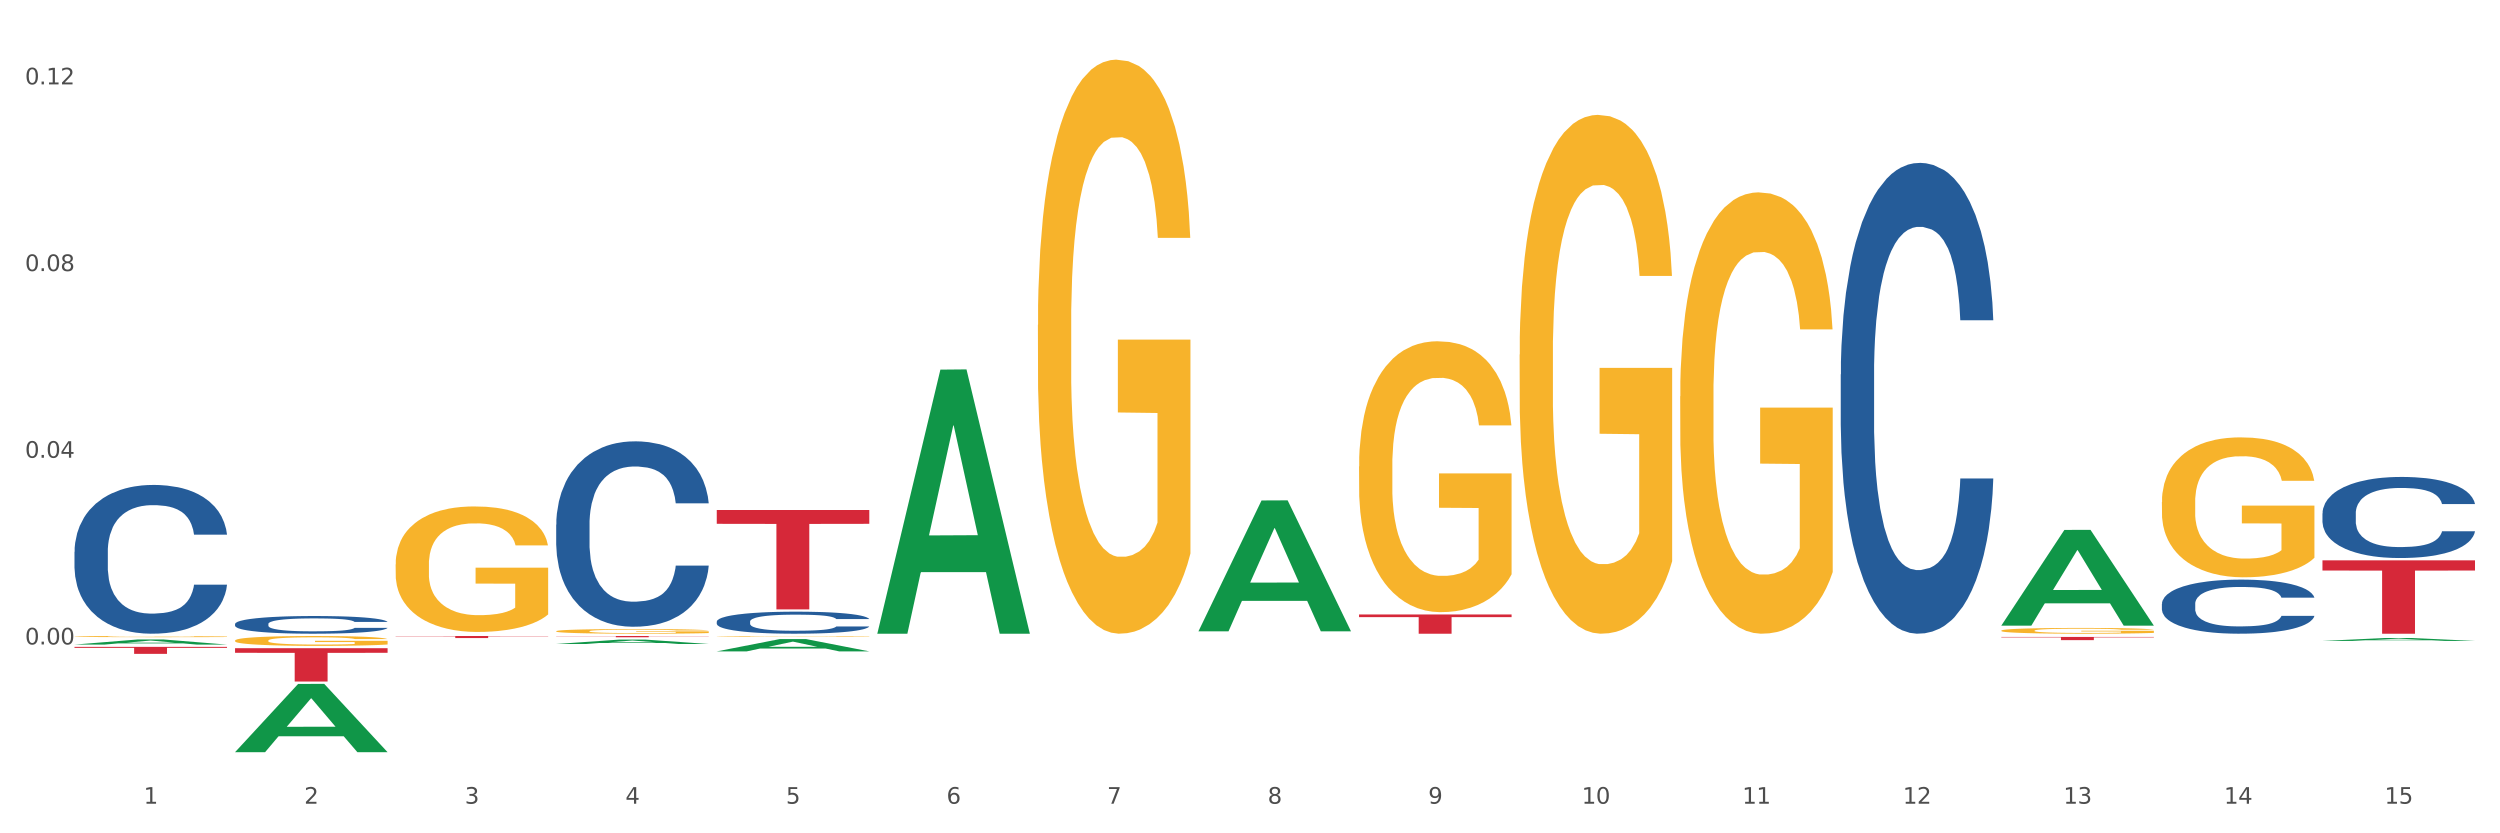 <?xml version="1.0" encoding="utf-8" standalone="no"?>
<!DOCTYPE svg PUBLIC "-//W3C//DTD SVG 1.1//EN"
  "http://www.w3.org/Graphics/SVG/1.1/DTD/svg11.dtd">
<svg xmlns:xlink="http://www.w3.org/1999/xlink" width="1080pt" height="360pt" viewBox="0 0 1080 360" xmlns="http://www.w3.org/2000/svg" version="1.1">
 <rect x="0" y="0" width="1080" height="360" fill="#333333" stroke="none"/>
 <defs>
  <style type="text/css">*{stroke-linejoin: round; stroke-linecap: butt}</style>
 </defs>
 <g id="figure_1">
  <g id="patch_1">
   <path d="M 0 360 
L 1080 360 
L 1080 0 
L 0 0 
z
" style="fill: #ffffff; stroke: #ffffff; stroke-linejoin: miter"/>
  </g>
  <g id="axes_1">
   <g id="matplotlib.axis_1">
    <g id="xtick_1">
     <g id="text_1">
      <!-- 1 -->
      <g style="fill: #4d4d4d" transform="translate(62.07 347.204) scale(0.096 -0.096)">
       <defs>
        <path id="DejaVuSans-31" d="M 794 531 
L 1825 531 
L 1825 4091 
L 703 3866 
L 703 4441 
L 1819 4666 
L 2450 4666 
L 2450 531 
L 3481 531 
L 3481 0 
L 794 0 
L 794 531 
z
" transform="scale(0.016)"/>
       </defs>
       <use xlink:href="#DejaVuSans-31"/>
      </g>
     </g>
    </g>
    <g id="xtick_2">
     <g id="text_2">
      <!-- 2 -->
      <g style="fill: #4d4d4d" transform="translate(131.436 347.204) scale(0.096 -0.096)">
       <defs>
        <path id="DejaVuSans-32" d="M 1228 531 
L 3431 531 
L 3431 0 
L 469 0 
L 469 531 
Q 828 903 1448 1529 
Q 2069 2156 2228 2338 
Q 2531 2678 2651 2914 
Q 2772 3150 2772 3378 
Q 2772 3750 2511 3984 
Q 2250 4219 1831 4219 
Q 1534 4219 1204 4116 
Q 875 4013 500 3803 
L 500 4441 
Q 881 4594 1212 4672 
Q 1544 4750 1819 4750 
Q 2544 4750 2975 4387 
Q 3406 4025 3406 3419 
Q 3406 3131 3298 2873 
Q 3191 2616 2906 2266 
Q 2828 2175 2409 1742 
Q 1991 1309 1228 531 
z
" transform="scale(0.016)"/>
       </defs>
       <use xlink:href="#DejaVuSans-32"/>
      </g>
     </g>
    </g>
    <g id="xtick_3">
     <g id="text_3">
      <!-- 3 -->
      <g style="fill: #4d4d4d" transform="translate(200.802 347.204) scale(0.096 -0.096)">
       <defs>
        <path id="DejaVuSans-33" d="M 2597 2516 
Q 3050 2419 3304 2112 
Q 3559 1806 3559 1356 
Q 3559 666 3084 287 
Q 2609 -91 1734 -91 
Q 1441 -91 1130 -33 
Q 819 25 488 141 
L 488 750 
Q 750 597 1062 519 
Q 1375 441 1716 441 
Q 2309 441 2620 675 
Q 2931 909 2931 1356 
Q 2931 1769 2642 2001 
Q 2353 2234 1838 2234 
L 1294 2234 
L 1294 2753 
L 1863 2753 
Q 2328 2753 2575 2939 
Q 2822 3125 2822 3475 
Q 2822 3834 2567 4026 
Q 2313 4219 1838 4219 
Q 1578 4219 1281 4162 
Q 984 4106 628 3988 
L 628 4550 
Q 988 4650 1302 4700 
Q 1616 4750 1894 4750 
Q 2613 4750 3031 4423 
Q 3450 4097 3450 3541 
Q 3450 3153 3228 2886 
Q 3006 2619 2597 2516 
z
" transform="scale(0.016)"/>
       </defs>
       <use xlink:href="#DejaVuSans-33"/>
      </g>
     </g>
    </g>
    <g id="xtick_4">
     <g id="text_4">
      <!-- 4 -->
      <g style="fill: #4d4d4d" transform="translate(270.169 347.204) scale(0.096 -0.096)">
       <defs>
        <path id="DejaVuSans-34" d="M 2419 4116 
L 825 1625 
L 2419 1625 
L 2419 4116 
z
M 2253 4666 
L 3047 4666 
L 3047 1625 
L 3713 1625 
L 3713 1100 
L 3047 1100 
L 3047 0 
L 2419 0 
L 2419 1100 
L 313 1100 
L 313 1709 
L 2253 4666 
z
" transform="scale(0.016)"/>
       </defs>
       <use xlink:href="#DejaVuSans-34"/>
      </g>
     </g>
    </g>
    <g id="xtick_5">
     <g id="text_5">
      <!-- 5 -->
      <g style="fill: #4d4d4d" transform="translate(339.535 347.204) scale(0.096 -0.096)">
       <defs>
        <path id="DejaVuSans-35" d="M 691 4666 
L 3169 4666 
L 3169 4134 
L 1269 4134 
L 1269 2991 
Q 1406 3038 1543 3061 
Q 1681 3084 1819 3084 
Q 2600 3084 3056 2656 
Q 3513 2228 3513 1497 
Q 3513 744 3044 326 
Q 2575 -91 1722 -91 
Q 1428 -91 1123 -41 
Q 819 9 494 109 
L 494 744 
Q 775 591 1075 516 
Q 1375 441 1709 441 
Q 2250 441 2565 725 
Q 2881 1009 2881 1497 
Q 2881 1984 2565 2268 
Q 2250 2553 1709 2553 
Q 1456 2553 1204 2497 
Q 953 2441 691 2322 
L 691 4666 
z
" transform="scale(0.016)"/>
       </defs>
       <use xlink:href="#DejaVuSans-35"/>
      </g>
     </g>
    </g>
    <g id="xtick_6">
     <g id="text_6">
      <!-- 6 -->
      <g style="fill: #4d4d4d" transform="translate(408.901 347.204) scale(0.096 -0.096)">
       <defs>
        <path id="DejaVuSans-36" d="M 2113 2584 
Q 1688 2584 1439 2293 
Q 1191 2003 1191 1497 
Q 1191 994 1439 701 
Q 1688 409 2113 409 
Q 2538 409 2786 701 
Q 3034 994 3034 1497 
Q 3034 2003 2786 2293 
Q 2538 2584 2113 2584 
z
M 3366 4563 
L 3366 3988 
Q 3128 4100 2886 4159 
Q 2644 4219 2406 4219 
Q 1781 4219 1451 3797 
Q 1122 3375 1075 2522 
Q 1259 2794 1537 2939 
Q 1816 3084 2150 3084 
Q 2853 3084 3261 2657 
Q 3669 2231 3669 1497 
Q 3669 778 3244 343 
Q 2819 -91 2113 -91 
Q 1303 -91 875 529 
Q 447 1150 447 2328 
Q 447 3434 972 4092 
Q 1497 4750 2381 4750 
Q 2619 4750 2861 4703 
Q 3103 4656 3366 4563 
z
" transform="scale(0.016)"/>
       </defs>
       <use xlink:href="#DejaVuSans-36"/>
      </g>
     </g>
    </g>
    <g id="xtick_7">
     <g id="text_7">
      <!-- 7 -->
      <g style="fill: #4d4d4d" transform="translate(478.267 347.204) scale(0.096 -0.096)">
       <defs>
        <path id="DejaVuSans-37" d="M 525 4666 
L 3525 4666 
L 3525 4397 
L 1831 0 
L 1172 0 
L 2766 4134 
L 525 4134 
L 525 4666 
z
" transform="scale(0.016)"/>
       </defs>
       <use xlink:href="#DejaVuSans-37"/>
      </g>
     </g>
    </g>
    <g id="xtick_8">
     <g id="text_8">
      <!-- 8 -->
      <g style="fill: #4d4d4d" transform="translate(547.634 347.204) scale(0.096 -0.096)">
       <defs>
        <path id="DejaVuSans-38" d="M 2034 2216 
Q 1584 2216 1326 1975 
Q 1069 1734 1069 1313 
Q 1069 891 1326 650 
Q 1584 409 2034 409 
Q 2484 409 2743 651 
Q 3003 894 3003 1313 
Q 3003 1734 2745 1975 
Q 2488 2216 2034 2216 
z
M 1403 2484 
Q 997 2584 770 2862 
Q 544 3141 544 3541 
Q 544 4100 942 4425 
Q 1341 4750 2034 4750 
Q 2731 4750 3128 4425 
Q 3525 4100 3525 3541 
Q 3525 3141 3298 2862 
Q 3072 2584 2669 2484 
Q 3125 2378 3379 2068 
Q 3634 1759 3634 1313 
Q 3634 634 3220 271 
Q 2806 -91 2034 -91 
Q 1263 -91 848 271 
Q 434 634 434 1313 
Q 434 1759 690 2068 
Q 947 2378 1403 2484 
z
M 1172 3481 
Q 1172 3119 1398 2916 
Q 1625 2713 2034 2713 
Q 2441 2713 2670 2916 
Q 2900 3119 2900 3481 
Q 2900 3844 2670 4047 
Q 2441 4250 2034 4250 
Q 1625 4250 1398 4047 
Q 1172 3844 1172 3481 
z
" transform="scale(0.016)"/>
       </defs>
       <use xlink:href="#DejaVuSans-38"/>
      </g>
     </g>
    </g>
    <g id="xtick_9">
     <g id="text_9">
      <!-- 9 -->
      <g style="fill: #4d4d4d" transform="translate(617 347.204) scale(0.096 -0.096)">
       <defs>
        <path id="DejaVuSans-39" d="M 703 97 
L 703 672 
Q 941 559 1184 500 
Q 1428 441 1663 441 
Q 2288 441 2617 861 
Q 2947 1281 2994 2138 
Q 2813 1869 2534 1725 
Q 2256 1581 1919 1581 
Q 1219 1581 811 2004 
Q 403 2428 403 3163 
Q 403 3881 828 4315 
Q 1253 4750 1959 4750 
Q 2769 4750 3195 4129 
Q 3622 3509 3622 2328 
Q 3622 1225 3098 567 
Q 2575 -91 1691 -91 
Q 1453 -91 1209 -44 
Q 966 3 703 97 
z
M 1959 2075 
Q 2384 2075 2632 2365 
Q 2881 2656 2881 3163 
Q 2881 3666 2632 3958 
Q 2384 4250 1959 4250 
Q 1534 4250 1286 3958 
Q 1038 3666 1038 3163 
Q 1038 2656 1286 2365 
Q 1534 2075 1959 2075 
z
" transform="scale(0.016)"/>
       </defs>
       <use xlink:href="#DejaVuSans-39"/>
      </g>
     </g>
    </g>
    <g id="xtick_10">
     <g id="text_10">
      <!-- 10 -->
      <g style="fill: #4d4d4d" transform="translate(683.312 347.204) scale(0.096 -0.096)">
       <defs>
        <path id="DejaVuSans-30" d="M 2034 4250 
Q 1547 4250 1301 3770 
Q 1056 3291 1056 2328 
Q 1056 1369 1301 889 
Q 1547 409 2034 409 
Q 2525 409 2770 889 
Q 3016 1369 3016 2328 
Q 3016 3291 2770 3770 
Q 2525 4250 2034 4250 
z
M 2034 4750 
Q 2819 4750 3233 4129 
Q 3647 3509 3647 2328 
Q 3647 1150 3233 529 
Q 2819 -91 2034 -91 
Q 1250 -91 836 529 
Q 422 1150 422 2328 
Q 422 3509 836 4129 
Q 1250 4750 2034 4750 
z
" transform="scale(0.016)"/>
       </defs>
       <use xlink:href="#DejaVuSans-31"/>
       <use xlink:href="#DejaVuSans-30" transform="translate(63.623 0)"/>
      </g>
     </g>
    </g>
    <g id="xtick_11">
     <g id="text_11">
      <!-- 11 -->
      <g style="fill: #4d4d4d" transform="translate(752.678 347.204) scale(0.096 -0.096)">
       <use xlink:href="#DejaVuSans-31"/>
       <use xlink:href="#DejaVuSans-31" transform="translate(63.623 0)"/>
      </g>
     </g>
    </g>
    <g id="xtick_12">
     <g id="text_12">
      <!-- 12 -->
      <g style="fill: #4d4d4d" transform="translate(822.044 347.204) scale(0.096 -0.096)">
       <use xlink:href="#DejaVuSans-31"/>
       <use xlink:href="#DejaVuSans-32" transform="translate(63.623 0)"/>
      </g>
     </g>
    </g>
    <g id="xtick_13">
     <g id="text_13">
      <!-- 13 -->
      <g style="fill: #4d4d4d" transform="translate(891.411 347.204) scale(0.096 -0.096)">
       <use xlink:href="#DejaVuSans-31"/>
       <use xlink:href="#DejaVuSans-33" transform="translate(63.623 0)"/>
      </g>
     </g>
    </g>
    <g id="xtick_14">
     <g id="text_14">
      <!-- 14 -->
      <g style="fill: #4d4d4d" transform="translate(960.777 347.204) scale(0.096 -0.096)">
       <use xlink:href="#DejaVuSans-31"/>
       <use xlink:href="#DejaVuSans-34" transform="translate(63.623 0)"/>
      </g>
     </g>
    </g>
    <g id="xtick_15">
     <g id="text_15">
      <!-- 15 -->
      <g style="fill: #4d4d4d" transform="translate(1030.143 347.204) scale(0.096 -0.096)">
       <use xlink:href="#DejaVuSans-31"/>
       <use xlink:href="#DejaVuSans-35" transform="translate(63.623 0)"/>
      </g>
     </g>
    </g>
    <g id="xtick_16"/>
    <g id="xtick_17"/>
    <g id="xtick_18"/>
    <g id="xtick_19"/>
    <g id="xtick_20"/>
    <g id="xtick_21"/>
    <g id="xtick_22"/>
    <g id="xtick_23"/>
    <g id="xtick_24"/>
    <g id="xtick_25"/>
    <g id="xtick_26"/>
    <g id="xtick_27"/>
    <g id="xtick_28"/>
    <g id="xtick_29"/>
   </g>
   <g id="matplotlib.axis_2">
    <g id="ytick_1">
     <g id="text_16">
      <!-- 0.00 -->
      <g style="fill: #4d4d4d" transform="translate(10.8 278.406) scale(0.096 -0.096)">
       <defs>
        <path id="DejaVuSans-2e" d="M 684 794 
L 1344 794 
L 1344 0 
L 684 0 
L 684 794 
z
" transform="scale(0.016)"/>
       </defs>
       <use xlink:href="#DejaVuSans-30"/>
       <use xlink:href="#DejaVuSans-2e" transform="translate(63.623 0)"/>
       <use xlink:href="#DejaVuSans-30" transform="translate(95.41 0)"/>
       <use xlink:href="#DejaVuSans-30" transform="translate(159.033 0)"/>
      </g>
     </g>
    </g>
    <g id="ytick_2">
     <g id="text_17">
      <!-- 0.04 -->
      <g style="fill: #4d4d4d" transform="translate(10.8 197.755) scale(0.096 -0.096)">
       <use xlink:href="#DejaVuSans-30"/>
       <use xlink:href="#DejaVuSans-2e" transform="translate(63.623 0)"/>
       <use xlink:href="#DejaVuSans-30" transform="translate(95.41 0)"/>
       <use xlink:href="#DejaVuSans-34" transform="translate(159.033 0)"/>
      </g>
     </g>
    </g>
    <g id="ytick_3">
     <g id="text_18">
      <!-- 0.08 -->
      <g style="fill: #4d4d4d" transform="translate(10.8 117.103) scale(0.096 -0.096)">
       <use xlink:href="#DejaVuSans-30"/>
       <use xlink:href="#DejaVuSans-2e" transform="translate(63.623 0)"/>
       <use xlink:href="#DejaVuSans-30" transform="translate(95.41 0)"/>
       <use xlink:href="#DejaVuSans-38" transform="translate(159.033 0)"/>
      </g>
     </g>
    </g>
    <g id="ytick_4">
     <g id="text_19">
      <!-- 0.12 -->
      <g style="fill: #4d4d4d" transform="translate(10.8 36.452) scale(0.096 -0.096)">
       <use xlink:href="#DejaVuSans-30"/>
       <use xlink:href="#DejaVuSans-2e" transform="translate(63.623 0)"/>
       <use xlink:href="#DejaVuSans-31" transform="translate(95.41 0)"/>
       <use xlink:href="#DejaVuSans-32" transform="translate(159.033 0)"/>
      </g>
     </g>
    </g>
    <g id="ytick_5"/>
    <g id="ytick_6"/>
    <g id="ytick_7"/>
    <g id="ytick_8"/>
   </g>
   <g id="PolyCollection_1">
    <path d="M 32.175 278.46 
L 32.243 278.458 
L 59.417 276.256 
L 70.695 276.254 
L 98.073 278.464 
L 85.029 278.464 
L 79.119 277.949 
L 51.061 277.949 
L 50.857 277.958 
L 45.151 278.464 
L 32.175 278.464 
L 32.175 278.46 
L 54.594 277.642 
L 75.586 277.64 
L 65.192 276.725 
L 65.056 276.721 
L 64.92 276.727 
L 54.526 277.64 
L 54.594 277.642 
L 32.175 278.46 
z
" clip-path="url(#p43cebce90c)" style="fill: #109648"/>
    <path d="M 587.105 265.451 
L 653.003 265.451 
L 653.003 266.606 
L 627.081 266.614 
L 627.081 273.763 
L 612.871 273.763 
L 612.871 266.614 
L 587.105 266.606 
L 587.105 265.459 
L 587.105 265.451 
z
" clip-path="url(#p43cebce90c)" style="fill: #d62839"/>
    <path d="M 309.64 220.328 
L 375.538 220.328 
L 375.538 226.292 
L 349.616 226.333 
L 349.616 263.247 
L 335.406 263.247 
L 335.406 226.333 
L 309.64 226.292 
L 309.64 220.368 
L 309.64 220.328 
z
" clip-path="url(#p43cebce90c)" style="fill: #d62839"/>
    <path d="M 240.274 274.759 
L 306.172 274.759 
L 306.172 274.835 
L 280.25 274.836 
L 280.25 275.31 
L 266.039 275.31 
L 266.039 274.836 
L 240.274 274.835 
L 240.274 274.759 
L 240.274 274.759 
z
" clip-path="url(#p43cebce90c)" style="fill: #d62839"/>
    <path d="M 170.907 274.759 
L 236.805 274.759 
L 236.805 274.881 
L 210.883 274.882 
L 210.883 275.639 
L 196.673 275.639 
L 196.673 274.882 
L 170.907 274.881 
L 170.907 274.759 
L 170.907 274.759 
z
" clip-path="url(#p43cebce90c)" style="fill: #d62839"/>
    <path d="M 101.541 280.016 
L 167.439 280.016 
L 167.439 282.019 
L 141.517 282.033 
L 141.517 294.434 
L 127.307 294.434 
L 127.307 282.033 
L 101.541 282.019 
L 101.541 280.029 
L 101.541 280.016 
z
" clip-path="url(#p43cebce90c)" style="fill: #d62839"/>
    <path d="M 32.175 279.46 
L 98.073 279.46 
L 98.073 279.878 
L 72.151 279.881 
L 72.151 282.469 
L 57.941 282.469 
L 57.941 279.881 
L 32.175 279.878 
L 32.175 279.463 
L 32.175 279.46 
z
" clip-path="url(#p43cebce90c)" style="fill: #d62839"/>
    <path d="M 32.175 238.367 
L 32.253 238.309 
L 32.253 236.665 
L 32.487 234.435 
L 33.343 230.326 
L 34.434 227.215 
L 36.303 223.576 
L 37.316 222.049 
L 38.64 220.347 
L 41.366 217.588 
L 44.482 215.24 
L 46.663 213.949 
L 48.299 213.127 
L 51.96 211.66 
L 54.063 211.014 
L 56.244 210.486 
L 58.114 210.134 
L 61.229 209.723 
L 63.722 209.547 
L 66.604 209.488 
L 69.019 209.547 
L 72.212 209.781 
L 76.886 210.486 
L 78.677 210.897 
L 81.092 211.601 
L 83.585 212.54 
L 85.61 213.479 
L 87.947 214.829 
L 90.361 216.59 
L 92.698 218.821 
L 94.334 220.875 
L 95.658 223.047 
L 96.827 225.689 
L 97.683 228.565 
L 98.073 230.972 
L 83.818 230.972 
L 83.429 228.8 
L 82.65 226.452 
L 81.871 224.867 
L 81.014 223.576 
L 79.69 222.108 
L 78.522 221.169 
L 76.574 220.054 
L 74.783 219.349 
L 73.303 218.938 
L 71.511 218.586 
L 67.694 218.234 
L 64.968 218.234 
L 63.255 218.351 
L 61.151 218.645 
L 59.36 219.056 
L 57.257 219.76 
L 55.621 220.523 
L 53.985 221.521 
L 53.05 222.225 
L 51.648 223.517 
L 50.714 224.573 
L 49.467 226.393 
L 48.766 227.684 
L 47.52 231.03 
L 46.975 233.496 
L 46.741 235.198 
L 46.585 237.076 
L 46.585 246.233 
L 47.053 250.342 
L 47.442 252.103 
L 48.065 254.099 
L 49.234 256.681 
L 50.947 259.205 
L 52.739 261.025 
L 54.219 262.14 
L 55.621 262.962 
L 57.023 263.608 
L 58.737 264.195 
L 60.139 264.547 
L 62.242 264.899 
L 64.734 265.075 
L 66.682 265.075 
L 70.654 264.782 
L 72.446 264.488 
L 74.16 264.077 
L 76.029 263.432 
L 77.509 262.727 
L 78.366 262.199 
L 79.768 261.084 
L 80.858 259.91 
L 81.793 258.56 
L 82.416 257.386 
L 83.117 255.625 
L 83.663 253.629 
L 83.818 252.572 
L 98.073 252.572 
L 97.761 254.686 
L 97.216 256.74 
L 96.126 259.499 
L 95.269 261.084 
L 93.945 263.021 
L 92.542 264.664 
L 90.595 266.484 
L 88.804 267.834 
L 86.934 269.008 
L 84.909 270.065 
L 81.248 271.532 
L 79.924 271.943 
L 77.12 272.647 
L 74.939 273.058 
L 71.745 273.469 
L 68.473 273.704 
L 65.046 273.763 
L 62.008 273.645 
L 58.659 273.293 
L 56.556 272.941 
L 54.219 272.413 
L 51.493 271.591 
L 48.922 270.593 
L 46.507 269.419 
L 44.248 268.069 
L 42.145 266.543 
L 39.419 264.019 
L 37.394 261.553 
L 35.914 259.264 
L 34.901 257.327 
L 33.889 254.862 
L 33.343 253.159 
L 32.487 249.051 
L 32.175 245.235 
L 32.175 238.367 
z
" clip-path="url(#p43cebce90c)" style="fill: #255c99"/>
    <path d="M 101.541 276.728 
L 101.619 276.724 
L 101.619 276.584 
L 101.775 276.463 
L 102.553 276.171 
L 103.72 275.93 
L 104.575 275.801 
L 105.431 275.696 
L 106.443 275.591 
L 107.688 275.482 
L 109.944 275.323 
L 111.344 275.241 
L 113.056 275.156 
L 116.168 275.031 
L 118.424 274.961 
L 120.758 274.903 
L 124.57 274.833 
L 127.06 274.801 
L 129.705 274.778 
L 132.895 274.762 
L 135.307 274.759 
L 140.598 274.77 
L 145.11 274.805 
L 147.289 274.833 
L 150.089 274.879 
L 151.568 274.91 
L 153.979 274.973 
L 156.469 275.054 
L 158.181 275.124 
L 160.748 275.257 
L 162.693 275.389 
L 164.483 275.552 
L 165.416 275.665 
L 166.117 275.77 
L 166.739 275.891 
L 167.361 276.082 
L 153.357 276.082 
L 152.812 275.945 
L 151.957 275.817 
L 150.712 275.693 
L 149.623 275.615 
L 147.755 275.517 
L 146.044 275.455 
L 144.254 275.408 
L 142.076 275.37 
L 140.364 275.35 
L 137.952 275.335 
L 133.206 275.338 
L 130.017 275.37 
L 127.838 275.408 
L 126.438 275.443 
L 125.193 275.482 
L 123.792 275.537 
L 122.159 275.619 
L 120.992 275.693 
L 119.825 275.786 
L 118.891 275.879 
L 118.035 275.988 
L 117.335 276.105 
L 116.79 276.226 
L 116.324 276.374 
L 115.935 276.619 
L 115.935 277.152 
L 116.09 277.272 
L 116.479 277.432 
L 116.946 277.553 
L 117.724 277.697 
L 118.424 277.794 
L 119.747 277.934 
L 121.225 278.051 
L 122.392 278.125 
L 123.559 278.187 
L 125.582 278.273 
L 127.838 278.343 
L 129.783 278.385 
L 132.428 278.424 
L 134.218 278.44 
L 135.774 278.448 
L 139.586 278.448 
L 142.309 278.436 
L 145.343 278.409 
L 147.678 278.374 
L 149.623 278.331 
L 151.801 278.261 
L 153.201 278.195 
L 153.201 277.381 
L 136.085 277.378 
L 136.085 276.837 
L 167.439 276.837 
L 167.439 278.424 
L 166.117 278.506 
L 164.638 278.58 
L 163.082 278.646 
L 160.748 278.728 
L 157.947 278.806 
L 155.458 278.86 
L 152.812 278.907 
L 149.7 278.95 
L 145.655 278.989 
L 143.165 279.004 
L 140.053 279.016 
L 136.396 279.02 
L 133.206 279.012 
L 130.094 278.992 
L 126.827 278.957 
L 123.637 278.907 
L 121.225 278.856 
L 118.813 278.794 
L 116.246 278.712 
L 114.223 278.634 
L 112.667 278.564 
L 110.955 278.475 
L 109.088 278.358 
L 107.688 278.253 
L 106.443 278.144 
L 105.12 278.004 
L 104.186 277.883 
L 103.253 277.732 
L 102.708 277.619 
L 102.086 277.444 
L 101.619 277.199 
L 101.541 276.728 
z
" clip-path="url(#p43cebce90c)" style="fill: #f7b32b"/>
    <path d="M 240.274 226.646 
L 240.352 226.573 
L 240.352 224.524 
L 240.585 221.745 
L 241.442 216.624 
L 242.533 212.747 
L 244.402 208.212 
L 245.415 206.31 
L 246.739 204.188 
L 249.465 200.75 
L 252.581 197.824 
L 254.762 196.215 
L 256.398 195.191 
L 260.059 193.362 
L 262.162 192.557 
L 264.343 191.899 
L 266.212 191.46 
L 269.328 190.948 
L 271.821 190.729 
L 274.703 190.655 
L 277.117 190.729 
L 280.311 191.021 
L 284.985 191.899 
L 286.776 192.411 
L 289.191 193.289 
L 291.683 194.459 
L 293.709 195.63 
L 296.045 197.312 
L 298.46 199.507 
L 300.797 202.286 
L 302.433 204.847 
L 303.757 207.553 
L 304.925 210.845 
L 305.782 214.43 
L 306.172 217.429 
L 291.917 217.429 
L 291.528 214.722 
L 290.749 211.796 
L 289.97 209.821 
L 289.113 208.212 
L 287.789 206.383 
L 286.62 205.213 
L 284.673 203.823 
L 282.881 202.945 
L 281.401 202.433 
L 279.61 201.994 
L 275.793 201.555 
L 273.067 201.555 
L 271.353 201.701 
L 269.25 202.067 
L 267.458 202.579 
L 265.355 203.457 
L 263.72 204.408 
L 262.084 205.651 
L 261.149 206.529 
L 259.747 208.139 
L 258.812 209.455 
L 257.566 211.723 
L 256.865 213.332 
L 255.619 217.502 
L 255.073 220.574 
L 254.84 222.696 
L 254.684 225.036 
L 254.684 236.448 
L 255.151 241.569 
L 255.541 243.763 
L 256.164 246.25 
L 257.332 249.469 
L 259.046 252.614 
L 260.838 254.882 
L 262.318 256.272 
L 263.72 257.296 
L 265.122 258.101 
L 266.835 258.832 
L 268.237 259.271 
L 270.341 259.71 
L 272.833 259.93 
L 274.78 259.93 
L 278.753 259.564 
L 280.545 259.198 
L 282.258 258.686 
L 284.128 257.881 
L 285.608 257.004 
L 286.465 256.345 
L 287.867 254.955 
L 288.957 253.492 
L 289.892 251.81 
L 290.515 250.347 
L 291.216 248.152 
L 291.761 245.665 
L 291.917 244.348 
L 306.172 244.348 
L 305.86 246.982 
L 305.315 249.542 
L 304.224 252.98 
L 303.367 254.955 
L 302.043 257.369 
L 300.641 259.418 
L 298.694 261.685 
L 296.902 263.368 
L 295.033 264.831 
L 293.008 266.147 
L 289.347 267.976 
L 288.022 268.488 
L 285.218 269.366 
L 283.037 269.878 
L 279.844 270.39 
L 276.572 270.683 
L 273.145 270.756 
L 270.107 270.61 
L 266.757 270.171 
L 264.654 269.732 
L 262.318 269.073 
L 259.591 268.049 
L 257.021 266.806 
L 254.606 265.343 
L 252.347 263.66 
L 250.244 261.758 
L 247.518 258.613 
L 245.493 255.541 
L 244.013 252.688 
L 243 250.274 
L 241.987 247.201 
L 241.442 245.08 
L 240.585 239.959 
L 240.274 235.204 
L 240.274 226.646 
z
" clip-path="url(#p43cebce90c)" style="fill: #255c99"/>
    <path d="M 309.64 268.52 
L 309.718 268.512 
L 309.718 268.268 
L 309.951 267.938 
L 310.808 267.329 
L 311.899 266.868 
L 313.768 266.329 
L 314.781 266.103 
L 316.105 265.851 
L 318.831 265.443 
L 321.947 265.095 
L 324.128 264.904 
L 325.764 264.782 
L 329.425 264.565 
L 331.528 264.469 
L 333.709 264.391 
L 335.578 264.339 
L 338.694 264.278 
L 341.187 264.252 
L 344.069 264.243 
L 346.484 264.252 
L 349.677 264.286 
L 354.351 264.391 
L 356.142 264.452 
L 358.557 264.556 
L 361.05 264.695 
L 363.075 264.834 
L 365.412 265.034 
L 367.826 265.295 
L 370.163 265.625 
L 371.799 265.93 
L 373.123 266.251 
L 374.291 266.642 
L 375.148 267.068 
L 375.538 267.425 
L 361.283 267.425 
L 360.894 267.103 
L 360.115 266.755 
L 359.336 266.521 
L 358.479 266.329 
L 357.155 266.112 
L 355.987 265.973 
L 354.039 265.808 
L 352.248 265.703 
L 350.768 265.643 
L 348.976 265.59 
L 345.159 265.538 
L 342.433 265.538 
L 340.719 265.556 
L 338.616 265.599 
L 336.825 265.66 
L 334.722 265.764 
L 333.086 265.877 
L 331.45 266.025 
L 330.515 266.129 
L 329.113 266.321 
L 328.179 266.477 
L 326.932 266.747 
L 326.231 266.938 
L 324.985 267.434 
L 324.44 267.799 
L 324.206 268.051 
L 324.05 268.329 
L 324.05 269.685 
L 324.518 270.294 
L 324.907 270.555 
L 325.53 270.85 
L 326.699 271.233 
L 328.412 271.607 
L 330.204 271.876 
L 331.684 272.041 
L 333.086 272.163 
L 334.488 272.259 
L 336.202 272.345 
L 337.604 272.398 
L 339.707 272.45 
L 342.199 272.476 
L 344.147 272.476 
L 348.119 272.432 
L 349.911 272.389 
L 351.624 272.328 
L 353.494 272.232 
L 354.974 272.128 
L 355.831 272.05 
L 357.233 271.885 
L 358.323 271.711 
L 359.258 271.511 
L 359.881 271.337 
L 360.582 271.076 
L 361.127 270.781 
L 361.283 270.624 
L 375.538 270.624 
L 375.226 270.937 
L 374.681 271.241 
L 373.59 271.65 
L 372.734 271.885 
L 371.409 272.172 
L 370.007 272.415 
L 368.06 272.685 
L 366.268 272.885 
L 364.399 273.058 
L 362.374 273.215 
L 358.713 273.432 
L 357.389 273.493 
L 354.584 273.597 
L 352.403 273.658 
L 349.21 273.719 
L 345.938 273.754 
L 342.511 273.763 
L 339.473 273.745 
L 336.124 273.693 
L 334.021 273.641 
L 331.684 273.563 
L 328.957 273.441 
L 326.387 273.293 
L 323.972 273.119 
L 321.713 272.919 
L 319.61 272.693 
L 316.884 272.319 
L 314.859 271.954 
L 313.379 271.615 
L 312.366 271.328 
L 311.354 270.963 
L 310.808 270.711 
L 309.951 270.103 
L 309.64 269.537 
L 309.64 268.52 
z
" clip-path="url(#p43cebce90c)" style="fill: #255c99"/>
    <path d="M 864.57 275.166 
L 930.468 275.166 
L 930.468 275.356 
L 904.546 275.357 
L 904.546 276.532 
L 890.335 276.532 
L 890.335 275.357 
L 864.57 275.356 
L 864.57 275.167 
L 864.57 275.166 
z
" clip-path="url(#p43cebce90c)" style="fill: #d62839"/>
    <path d="M 795.203 161.753 
L 795.281 161.567 
L 795.281 156.366 
L 795.515 149.307 
L 796.372 136.304 
L 797.462 126.459 
L 799.332 114.943 
L 800.344 110.113 
L 801.669 104.726 
L 804.395 95.996 
L 807.511 88.566 
L 809.692 84.479 
L 811.327 81.878 
L 814.988 77.235 
L 817.092 75.191 
L 819.273 73.519 
L 821.142 72.405 
L 824.258 71.105 
L 826.75 70.547 
L 829.632 70.362 
L 832.047 70.547 
L 835.241 71.29 
L 839.914 73.519 
L 841.706 74.82 
L 844.121 77.049 
L 846.613 80.021 
L 848.638 82.993 
L 850.975 87.265 
L 853.39 92.838 
L 855.727 99.897 
L 857.362 106.398 
L 858.687 113.271 
L 859.855 121.63 
L 860.712 130.732 
L 861.101 138.348 
L 846.847 138.348 
L 846.457 131.475 
L 845.678 124.045 
L 844.899 119.029 
L 844.043 114.943 
L 842.718 110.299 
L 841.55 107.327 
L 839.603 103.797 
L 837.811 101.568 
L 836.331 100.268 
L 834.54 99.154 
L 830.723 98.039 
L 827.997 98.039 
L 826.283 98.411 
L 824.18 99.339 
L 822.388 100.64 
L 820.285 102.869 
L 818.649 105.283 
L 817.014 108.441 
L 816.079 110.67 
L 814.677 114.757 
L 813.742 118.1 
L 812.496 123.859 
L 811.795 127.945 
L 810.548 138.533 
L 810.003 146.335 
L 809.77 151.722 
L 809.614 157.666 
L 809.614 186.644 
L 810.081 199.647 
L 810.471 205.219 
L 811.094 211.535 
L 812.262 219.708 
L 813.976 227.696 
L 815.767 233.454 
L 817.247 236.983 
L 818.649 239.584 
L 820.051 241.627 
L 821.765 243.485 
L 823.167 244.599 
L 825.27 245.714 
L 827.763 246.271 
L 829.71 246.271 
L 833.683 245.342 
L 835.474 244.413 
L 837.188 243.113 
L 839.057 241.07 
L 840.537 238.841 
L 841.394 237.169 
L 842.796 233.64 
L 843.887 229.925 
L 844.822 225.652 
L 845.445 221.937 
L 846.146 216.365 
L 846.691 210.049 
L 846.847 206.705 
L 861.101 206.705 
L 860.79 213.392 
L 860.245 219.894 
L 859.154 228.624 
L 858.297 233.64 
L 856.973 239.77 
L 855.571 244.971 
L 853.624 250.729 
L 851.832 255.001 
L 849.963 258.716 
L 847.937 262.06 
L 844.276 266.704 
L 842.952 268.004 
L 840.148 270.233 
L 837.967 271.534 
L 834.773 272.834 
L 831.502 273.577 
L 828.074 273.763 
L 825.037 273.391 
L 821.687 272.277 
L 819.584 271.162 
L 817.247 269.49 
L 814.521 266.89 
L 811.951 263.732 
L 809.536 260.017 
L 807.277 255.744 
L 805.174 250.915 
L 802.448 242.927 
L 800.422 235.126 
L 798.942 227.881 
L 797.93 221.751 
L 796.917 213.95 
L 796.372 208.563 
L 795.515 195.56 
L 795.203 183.486 
L 795.203 161.753 
z
" clip-path="url(#p43cebce90c)" style="fill: #255c99"/>
    <path d="M 1003.302 221.779 
L 1003.38 221.747 
L 1003.38 220.851 
L 1003.614 219.635 
L 1004.47 217.395 
L 1005.561 215.7 
L 1007.43 213.716 
L 1008.443 212.884 
L 1009.767 211.956 
L 1012.494 210.452 
L 1015.609 209.173 
L 1017.79 208.469 
L 1019.426 208.021 
L 1023.087 207.221 
L 1025.19 206.869 
L 1027.371 206.581 
L 1029.241 206.389 
L 1032.356 206.165 
L 1034.849 206.069 
L 1037.731 206.037 
L 1040.146 206.069 
L 1043.339 206.197 
L 1048.013 206.581 
L 1049.805 206.805 
L 1052.219 207.189 
L 1054.712 207.701 
L 1056.737 208.213 
L 1059.074 208.949 
L 1061.489 209.908 
L 1063.825 211.124 
L 1065.461 212.244 
L 1066.785 213.428 
L 1067.954 214.868 
L 1068.811 216.435 
L 1069.2 217.747 
L 1054.945 217.747 
L 1054.556 216.563 
L 1053.777 215.284 
L 1052.998 214.42 
L 1052.141 213.716 
L 1050.817 212.916 
L 1049.649 212.404 
L 1047.701 211.796 
L 1045.91 211.412 
L 1044.43 211.188 
L 1042.638 210.996 
L 1038.822 210.804 
L 1036.095 210.804 
L 1034.382 210.868 
L 1032.278 211.028 
L 1030.487 211.252 
L 1028.384 211.636 
L 1026.748 212.052 
L 1025.112 212.596 
L 1024.178 212.98 
L 1022.775 213.684 
L 1021.841 214.26 
L 1020.594 215.252 
L 1019.893 215.956 
L 1018.647 217.779 
L 1018.102 219.123 
L 1017.868 220.051 
L 1017.712 221.075 
L 1017.712 226.066 
L 1018.18 228.306 
L 1018.569 229.265 
L 1019.192 230.353 
L 1020.361 231.761 
L 1022.074 233.137 
L 1023.866 234.129 
L 1025.346 234.736 
L 1026.748 235.184 
L 1028.15 235.536 
L 1029.864 235.856 
L 1031.266 236.048 
L 1033.369 236.24 
L 1035.862 236.336 
L 1037.809 236.336 
L 1041.781 236.176 
L 1043.573 236.016 
L 1045.287 235.792 
L 1047.156 235.44 
L 1048.636 235.056 
L 1049.493 234.768 
L 1050.895 234.161 
L 1051.986 233.521 
L 1052.92 232.785 
L 1053.543 232.145 
L 1054.244 231.185 
L 1054.79 230.097 
L 1054.945 229.521 
L 1069.2 229.521 
L 1068.888 230.673 
L 1068.343 231.793 
L 1067.253 233.297 
L 1066.396 234.161 
L 1065.072 235.216 
L 1063.67 236.112 
L 1061.722 237.104 
L 1059.931 237.84 
L 1058.061 238.48 
L 1056.036 239.056 
L 1052.375 239.856 
L 1051.051 240.08 
L 1048.247 240.464 
L 1046.066 240.687 
L 1042.872 240.911 
L 1039.6 241.039 
L 1036.173 241.071 
L 1033.135 241.007 
L 1029.786 240.815 
L 1027.683 240.624 
L 1025.346 240.336 
L 1022.62 239.888 
L 1020.049 239.344 
L 1017.634 238.704 
L 1015.376 237.968 
L 1013.272 237.136 
L 1010.546 235.76 
L 1008.521 234.417 
L 1007.041 233.169 
L 1006.028 232.113 
L 1005.016 230.769 
L 1004.47 229.841 
L 1003.614 227.602 
L 1003.302 225.522 
L 1003.302 221.779 
z
" clip-path="url(#p43cebce90c)" style="fill: #255c99"/>
    <path d="M 933.936 216.878 
L 934.014 216.823 
L 934.014 214.835 
L 934.169 213.124 
L 934.947 208.983 
L 936.114 205.56 
L 936.97 203.738 
L 937.826 202.248 
L 938.837 200.757 
L 940.082 199.211 
L 942.338 196.948 
L 943.739 195.788 
L 945.45 194.574 
L 948.563 192.807 
L 950.819 191.813 
L 953.153 190.985 
L 956.965 189.991 
L 959.455 189.55 
L 962.1 189.219 
L 965.29 188.998 
L 967.702 188.942 
L 972.992 189.108 
L 977.505 189.605 
L 979.683 189.991 
L 982.484 190.654 
L 983.962 191.096 
L 986.374 191.979 
L 988.864 193.138 
L 990.575 194.132 
L 993.143 196.009 
L 995.088 197.886 
L 996.877 200.205 
L 997.811 201.806 
L 998.511 203.297 
L 999.134 205.008 
L 999.756 207.714 
L 985.752 207.714 
L 985.207 205.781 
L 984.351 203.959 
L 983.106 202.193 
L 982.017 201.088 
L 980.15 199.708 
L 978.438 198.825 
L 976.649 198.162 
L 974.47 197.61 
L 972.759 197.334 
L 970.347 197.113 
L 965.601 197.169 
L 962.411 197.61 
L 960.233 198.162 
L 958.832 198.659 
L 957.588 199.211 
L 956.187 199.984 
L 954.553 201.144 
L 953.386 202.193 
L 952.219 203.518 
L 951.286 204.843 
L 950.43 206.388 
L 949.73 208.045 
L 949.185 209.756 
L 948.718 211.854 
L 948.329 215.332 
L 948.329 222.896 
L 948.485 224.607 
L 948.874 226.871 
L 949.341 228.582 
L 950.119 230.625 
L 950.819 232.005 
L 952.141 233.993 
L 953.62 235.649 
L 954.787 236.698 
L 955.954 237.582 
L 957.977 238.796 
L 960.233 239.79 
L 962.178 240.397 
L 964.823 240.949 
L 966.613 241.17 
L 968.169 241.281 
L 971.981 241.281 
L 974.704 241.115 
L 977.738 240.728 
L 980.072 240.232 
L 982.017 239.624 
L 984.196 238.631 
L 985.596 237.692 
L 985.596 226.153 
L 968.48 226.098 
L 968.48 218.424 
L 999.834 218.424 
L 999.834 240.949 
L 998.511 242.109 
L 997.033 243.158 
L 995.477 244.096 
L 993.143 245.256 
L 990.342 246.36 
L 987.852 247.133 
L 985.207 247.795 
L 982.095 248.403 
L 978.049 248.955 
L 975.56 249.175 
L 972.448 249.341 
L 968.791 249.396 
L 965.601 249.286 
L 962.489 249.01 
L 959.221 248.513 
L 956.032 247.795 
L 953.62 247.077 
L 951.208 246.194 
L 948.64 245.035 
L 946.618 243.931 
L 945.061 242.937 
L 943.35 241.667 
L 941.483 240.011 
L 940.082 238.52 
L 938.837 236.974 
L 937.515 234.987 
L 936.581 233.275 
L 935.648 231.122 
L 935.103 229.521 
L 934.48 227.037 
L 934.014 223.558 
L 933.936 216.878 
z
" clip-path="url(#p43cebce90c)" style="fill: #f7b32b"/>
    <path d="M 864.57 272.422 
L 864.647 272.42 
L 864.647 272.338 
L 864.803 272.268 
L 865.581 272.097 
L 866.748 271.956 
L 867.604 271.881 
L 868.46 271.819 
L 869.471 271.758 
L 870.716 271.694 
L 872.972 271.601 
L 874.373 271.553 
L 876.084 271.503 
L 879.196 271.43 
L 881.453 271.389 
L 883.787 271.355 
L 887.599 271.314 
L 890.089 271.296 
L 892.734 271.282 
L 895.924 271.273 
L 898.336 271.271 
L 903.626 271.278 
L 908.139 271.298 
L 910.317 271.314 
L 913.118 271.341 
L 914.596 271.36 
L 917.008 271.396 
L 919.498 271.444 
L 921.209 271.485 
L 923.777 271.562 
L 925.722 271.64 
L 927.511 271.735 
L 928.445 271.801 
L 929.145 271.863 
L 929.767 271.933 
L 930.39 272.045 
L 916.385 272.045 
L 915.841 271.965 
L 914.985 271.89 
L 913.74 271.817 
L 912.651 271.771 
L 910.784 271.715 
L 909.072 271.678 
L 907.283 271.651 
L 905.104 271.628 
L 903.393 271.617 
L 900.981 271.608 
L 896.235 271.61 
L 893.045 271.628 
L 890.867 271.651 
L 889.466 271.671 
L 888.221 271.694 
L 886.821 271.726 
L 885.187 271.774 
L 884.02 271.817 
L 882.853 271.872 
L 881.919 271.926 
L 881.064 271.99 
L 880.363 272.058 
L 879.819 272.129 
L 879.352 272.215 
L 878.963 272.359 
L 878.963 272.67 
L 879.119 272.741 
L 879.508 272.834 
L 879.974 272.905 
L 880.752 272.989 
L 881.453 273.046 
L 882.775 273.128 
L 884.253 273.196 
L 885.42 273.239 
L 886.587 273.276 
L 888.61 273.326 
L 890.867 273.367 
L 892.812 273.392 
L 895.457 273.414 
L 897.246 273.424 
L 898.802 273.428 
L 902.615 273.428 
L 905.338 273.421 
L 908.372 273.405 
L 910.706 273.385 
L 912.651 273.36 
L 914.829 273.319 
L 916.23 273.28 
L 916.23 272.805 
L 899.114 272.802 
L 899.114 272.486 
L 930.468 272.486 
L 930.468 273.414 
L 929.145 273.462 
L 927.667 273.505 
L 926.111 273.544 
L 923.777 273.592 
L 920.976 273.637 
L 918.486 273.669 
L 915.841 273.697 
L 912.729 273.722 
L 908.683 273.744 
L 906.193 273.753 
L 903.081 273.76 
L 899.425 273.763 
L 896.235 273.758 
L 893.123 273.747 
L 889.855 273.726 
L 886.665 273.697 
L 884.253 273.667 
L 881.842 273.631 
L 879.274 273.583 
L 877.251 273.537 
L 875.695 273.496 
L 873.984 273.444 
L 872.116 273.376 
L 870.716 273.314 
L 869.471 273.251 
L 868.149 273.169 
L 867.215 273.098 
L 866.281 273.009 
L 865.737 272.943 
L 865.114 272.841 
L 864.647 272.698 
L 864.57 272.422 
z
" clip-path="url(#p43cebce90c)" style="fill: #f7b32b"/>
    <path d="M 725.837 171.202 
L 725.915 171.028 
L 725.915 164.759 
L 726.071 159.361 
L 726.849 146.301 
L 728.016 135.506 
L 728.871 129.759 
L 729.727 125.058 
L 730.739 120.357 
L 731.984 115.481 
L 734.24 108.342 
L 735.64 104.685 
L 737.352 100.854 
L 740.464 95.282 
L 742.72 92.148 
L 745.054 89.536 
L 748.866 86.402 
L 751.356 85.009 
L 754.001 83.964 
L 757.191 83.267 
L 759.603 83.093 
L 764.894 83.616 
L 769.406 85.183 
L 771.585 86.402 
L 774.385 88.491 
L 775.864 89.884 
L 778.275 92.67 
L 780.765 96.327 
L 782.477 99.461 
L 785.044 105.382 
L 786.989 111.302 
L 788.779 118.615 
L 789.712 123.665 
L 790.412 128.366 
L 791.035 133.764 
L 791.657 142.297 
L 777.653 142.297 
L 777.108 136.202 
L 776.253 130.456 
L 775.008 124.884 
L 773.919 121.401 
L 772.051 117.048 
L 770.34 114.262 
L 768.55 112.173 
L 766.372 110.431 
L 764.66 109.561 
L 762.248 108.864 
L 757.502 109.038 
L 754.313 110.431 
L 752.134 112.173 
L 750.734 113.74 
L 749.489 115.481 
L 748.088 117.919 
L 746.455 121.575 
L 745.288 124.884 
L 744.121 129.063 
L 743.187 133.242 
L 742.331 138.118 
L 741.631 143.341 
L 741.086 148.739 
L 740.62 155.356 
L 740.23 166.326 
L 740.23 190.182 
L 740.386 195.579 
L 740.775 202.719 
L 741.242 208.117 
L 742.02 214.559 
L 742.72 218.913 
L 744.043 225.181 
L 745.521 230.405 
L 746.688 233.713 
L 747.855 236.499 
L 749.878 240.33 
L 752.134 243.464 
L 754.079 245.38 
L 756.724 247.121 
L 758.514 247.818 
L 760.07 248.166 
L 763.882 248.166 
L 766.605 247.643 
L 769.639 246.425 
L 771.974 244.857 
L 773.919 242.942 
L 776.097 239.808 
L 777.497 236.848 
L 777.497 200.455 
L 760.381 200.281 
L 760.381 176.077 
L 791.735 176.077 
L 791.735 247.121 
L 790.412 250.778 
L 788.934 254.086 
L 787.378 257.046 
L 785.044 260.703 
L 782.243 264.186 
L 779.754 266.623 
L 777.108 268.713 
L 773.996 270.628 
L 769.951 272.37 
L 767.461 273.066 
L 764.349 273.588 
L 760.692 273.763 
L 757.502 273.414 
L 754.39 272.544 
L 751.123 270.977 
L 747.933 268.713 
L 745.521 266.449 
L 743.109 263.663 
L 740.542 260.007 
L 738.519 256.524 
L 736.963 253.39 
L 735.251 249.385 
L 733.384 244.161 
L 731.984 239.46 
L 730.739 234.584 
L 729.416 228.315 
L 728.482 222.917 
L 727.549 216.126 
L 727.004 211.077 
L 726.382 203.241 
L 725.915 192.271 
L 725.837 171.202 
z
" clip-path="url(#p43cebce90c)" style="fill: #f7b32b"/>
    <path d="M 656.471 153.195 
L 656.549 152.991 
L 656.549 145.621 
L 656.704 139.276 
L 657.482 123.923 
L 658.649 111.232 
L 659.505 104.477 
L 660.361 98.95 
L 661.372 93.423 
L 662.617 87.692 
L 664.874 79.299 
L 666.274 75.001 
L 667.986 70.497 
L 671.098 63.947 
L 673.354 60.262 
L 675.688 57.192 
L 679.5 53.507 
L 681.99 51.87 
L 684.635 50.642 
L 687.825 49.823 
L 690.237 49.618 
L 695.527 50.232 
L 700.04 52.074 
L 702.218 53.507 
L 705.019 55.964 
L 706.497 57.601 
L 708.909 60.876 
L 711.399 65.175 
L 713.111 68.86 
L 715.678 75.819 
L 717.623 82.779 
L 719.412 91.376 
L 720.346 97.313 
L 721.046 102.84 
L 721.669 109.185 
L 722.291 119.215 
L 708.287 119.215 
L 707.742 112.051 
L 706.886 105.296 
L 705.642 98.746 
L 704.552 94.652 
L 702.685 89.534 
L 700.973 86.259 
L 699.184 83.803 
L 697.006 81.756 
L 695.294 80.732 
L 692.882 79.913 
L 688.136 80.118 
L 684.946 81.756 
L 682.768 83.803 
L 681.367 85.645 
L 680.123 87.692 
L 678.722 90.558 
L 677.088 94.856 
L 675.921 98.746 
L 674.754 103.658 
L 673.821 108.571 
L 672.965 114.303 
L 672.265 120.444 
L 671.72 126.789 
L 671.253 134.568 
L 670.864 147.464 
L 670.864 175.507 
L 671.02 181.853 
L 671.409 190.246 
L 671.876 196.591 
L 672.654 204.165 
L 673.354 209.283 
L 674.677 216.652 
L 676.155 222.793 
L 677.322 226.682 
L 678.489 229.957 
L 680.512 234.461 
L 682.768 238.145 
L 684.713 240.397 
L 687.358 242.444 
L 689.148 243.263 
L 690.704 243.672 
L 694.516 243.672 
L 697.239 243.058 
L 700.273 241.625 
L 702.607 239.783 
L 704.552 237.531 
L 706.731 233.846 
L 708.131 230.367 
L 708.131 187.585 
L 691.015 187.38 
L 691.015 158.927 
L 722.369 158.927 
L 722.369 242.444 
L 721.046 246.742 
L 719.568 250.632 
L 718.012 254.112 
L 715.678 258.41 
L 712.877 262.504 
L 710.387 265.37 
L 707.742 267.826 
L 704.63 270.078 
L 700.584 272.125 
L 698.095 272.944 
L 694.983 273.558 
L 691.326 273.763 
L 688.136 273.353 
L 685.024 272.33 
L 681.756 270.487 
L 678.567 267.826 
L 676.155 265.165 
L 673.743 261.89 
L 671.175 257.591 
L 669.153 253.497 
L 667.597 249.813 
L 665.885 245.105 
L 664.018 238.964 
L 662.617 233.437 
L 661.372 227.705 
L 660.05 220.336 
L 659.116 213.991 
L 658.183 206.007 
L 657.638 200.071 
L 657.016 190.86 
L 656.549 177.964 
L 656.471 153.195 
z
" clip-path="url(#p43cebce90c)" style="fill: #f7b32b"/>
    <path d="M 587.105 201.503 
L 587.183 201.396 
L 587.183 197.549 
L 587.338 194.236 
L 588.116 186.22 
L 589.283 179.593 
L 590.139 176.066 
L 590.995 173.18 
L 592.006 170.295 
L 593.251 167.302 
L 595.507 162.92 
L 596.908 160.675 
L 598.619 158.324 
L 601.731 154.904 
L 603.988 152.98 
L 606.322 151.377 
L 610.134 149.453 
L 612.624 148.598 
L 615.269 147.957 
L 618.459 147.529 
L 620.871 147.422 
L 626.161 147.743 
L 630.674 148.705 
L 632.852 149.453 
L 635.653 150.736 
L 637.131 151.591 
L 639.543 153.301 
L 642.033 155.545 
L 643.744 157.469 
L 646.312 161.103 
L 648.257 164.737 
L 650.046 169.226 
L 650.98 172.325 
L 651.68 175.211 
L 652.302 178.524 
L 652.925 183.761 
L 638.921 183.761 
L 638.376 180.021 
L 637.52 176.494 
L 636.275 173.073 
L 635.186 170.936 
L 633.319 168.264 
L 631.607 166.554 
L 629.818 165.271 
L 627.639 164.202 
L 625.928 163.668 
L 623.516 163.241 
L 618.77 163.347 
L 615.58 164.202 
L 613.402 165.271 
L 612.001 166.233 
L 610.756 167.302 
L 609.356 168.798 
L 607.722 171.043 
L 606.555 173.073 
L 605.388 175.639 
L 604.455 178.204 
L 603.599 181.196 
L 602.898 184.403 
L 602.354 187.716 
L 601.887 191.777 
L 601.498 198.511 
L 601.498 213.153 
L 601.654 216.466 
L 602.043 220.849 
L 602.509 224.162 
L 603.287 228.116 
L 603.988 230.788 
L 605.31 234.636 
L 606.789 237.842 
L 607.956 239.873 
L 609.123 241.583 
L 611.145 243.934 
L 613.402 245.858 
L 615.347 247.034 
L 617.992 248.103 
L 619.781 248.53 
L 621.337 248.744 
L 625.15 248.744 
L 627.873 248.423 
L 630.907 247.675 
L 633.241 246.713 
L 635.186 245.538 
L 637.365 243.614 
L 638.765 241.797 
L 638.765 219.459 
L 621.649 219.352 
L 621.649 204.496 
L 653.003 204.496 
L 653.003 248.103 
L 651.68 250.347 
L 650.202 252.378 
L 648.646 254.195 
L 646.312 256.439 
L 643.511 258.577 
L 641.021 260.073 
L 638.376 261.356 
L 635.264 262.531 
L 631.218 263.6 
L 628.729 264.028 
L 625.617 264.348 
L 621.96 264.455 
L 618.77 264.242 
L 615.658 263.707 
L 612.39 262.745 
L 609.2 261.356 
L 606.789 259.966 
L 604.377 258.256 
L 601.809 256.012 
L 599.786 253.874 
L 598.23 251.95 
L 596.519 249.492 
L 594.652 246.286 
L 593.251 243.4 
L 592.006 240.407 
L 590.684 236.56 
L 589.75 233.247 
L 588.816 229.078 
L 588.272 225.979 
L 587.649 221.169 
L 587.183 214.436 
L 587.105 201.503 
z
" clip-path="url(#p43cebce90c)" style="fill: #f7b32b"/>
    <path d="M 448.372 140.362 
L 448.45 140.135 
L 448.45 131.982 
L 448.606 124.961 
L 449.384 107.974 
L 450.551 93.932 
L 451.407 86.458 
L 452.262 80.343 
L 453.274 74.228 
L 454.519 67.886 
L 456.775 58.6 
L 458.175 53.844 
L 459.887 48.861 
L 462.999 41.614 
L 465.255 37.537 
L 467.589 34.14 
L 471.402 30.063 
L 473.891 28.251 
L 476.536 26.892 
L 479.726 25.986 
L 482.138 25.759 
L 487.429 26.439 
L 491.941 28.477 
L 494.12 30.063 
L 496.92 32.781 
L 498.399 34.592 
L 500.811 38.216 
L 503.3 42.972 
L 505.012 47.049 
L 507.579 54.75 
L 509.524 62.45 
L 511.314 71.963 
L 512.247 78.531 
L 512.948 84.646 
L 513.57 91.667 
L 514.192 102.765 
L 500.188 102.765 
L 499.644 94.838 
L 498.788 87.364 
L 497.543 80.116 
L 496.454 75.587 
L 494.586 69.924 
L 492.875 66.301 
L 491.085 63.583 
L 488.907 61.318 
L 487.195 60.185 
L 484.783 59.28 
L 480.038 59.506 
L 476.848 61.318 
L 474.669 63.583 
L 473.269 65.621 
L 472.024 67.886 
L 470.624 71.057 
L 468.99 75.813 
L 467.823 80.116 
L 466.656 85.552 
L 465.722 90.988 
L 464.866 97.329 
L 464.166 104.124 
L 463.621 111.145 
L 463.155 119.752 
L 462.766 134.02 
L 462.766 165.049 
L 462.921 172.07 
L 463.31 181.356 
L 463.777 188.377 
L 464.555 196.757 
L 465.255 202.419 
L 466.578 210.573 
L 468.056 217.367 
L 469.223 221.671 
L 470.39 225.294 
L 472.413 230.277 
L 474.669 234.354 
L 476.614 236.845 
L 479.26 239.11 
L 481.049 240.016 
L 482.605 240.469 
L 486.417 240.469 
L 489.14 239.79 
L 492.175 238.204 
L 494.509 236.166 
L 496.454 233.674 
L 498.632 229.598 
L 500.033 225.747 
L 500.033 178.412 
L 482.916 178.185 
L 482.916 146.703 
L 514.27 146.703 
L 514.27 239.11 
L 512.948 243.866 
L 511.469 248.17 
L 509.913 252.02 
L 507.579 256.776 
L 504.778 261.306 
L 502.289 264.477 
L 499.644 267.194 
L 496.531 269.686 
L 492.486 271.951 
L 489.996 272.857 
L 486.884 273.536 
L 483.227 273.763 
L 480.038 273.31 
L 476.925 272.177 
L 473.658 270.139 
L 470.468 267.194 
L 468.056 264.25 
L 465.644 260.626 
L 463.077 255.87 
L 461.054 251.34 
L 459.498 247.264 
L 457.786 242.054 
L 455.919 235.26 
L 454.519 229.145 
L 453.274 222.803 
L 451.951 214.65 
L 451.018 207.628 
L 450.084 198.795 
L 449.539 192.227 
L 448.917 182.035 
L 448.45 167.767 
L 448.372 140.362 
z
" clip-path="url(#p43cebce90c)" style="fill: #f7b32b"/>
    <path d="M 309.64 274.905 
L 309.718 274.905 
L 309.718 274.894 
L 309.873 274.885 
L 310.651 274.864 
L 311.818 274.846 
L 312.674 274.836 
L 313.53 274.828 
L 314.541 274.82 
L 315.786 274.812 
L 318.042 274.801 
L 319.443 274.794 
L 321.155 274.788 
L 324.267 274.779 
L 326.523 274.774 
L 328.857 274.769 
L 332.669 274.764 
L 335.159 274.762 
L 337.804 274.76 
L 340.994 274.759 
L 343.406 274.759 
L 348.696 274.759 
L 353.209 274.762 
L 355.387 274.764 
L 358.188 274.768 
L 359.666 274.77 
L 362.078 274.774 
L 364.568 274.781 
L 366.279 274.786 
L 368.847 274.796 
L 370.792 274.805 
L 372.581 274.818 
L 373.515 274.826 
L 374.215 274.834 
L 374.838 274.843 
L 375.46 274.857 
L 361.456 274.857 
L 360.911 274.847 
L 360.055 274.837 
L 358.81 274.828 
L 357.721 274.822 
L 355.854 274.815 
L 354.142 274.81 
L 352.353 274.807 
L 350.174 274.804 
L 348.463 274.803 
L 346.051 274.801 
L 341.305 274.802 
L 338.115 274.804 
L 335.937 274.807 
L 334.536 274.809 
L 333.292 274.812 
L 331.891 274.816 
L 330.257 274.823 
L 329.09 274.828 
L 327.923 274.835 
L 326.99 274.842 
L 326.134 274.85 
L 325.434 274.859 
L 324.889 274.868 
L 324.422 274.879 
L 324.033 274.897 
L 324.033 274.937 
L 324.189 274.945 
L 324.578 274.957 
L 325.045 274.966 
L 325.823 274.977 
L 326.523 274.984 
L 327.845 274.995 
L 329.324 275.003 
L 330.491 275.009 
L 331.658 275.014 
L 333.681 275.02 
L 335.937 275.025 
L 337.882 275.028 
L 340.527 275.031 
L 342.317 275.032 
L 343.873 275.033 
L 347.685 275.033 
L 350.408 275.032 
L 353.442 275.03 
L 355.776 275.027 
L 357.721 275.024 
L 359.9 275.019 
L 361.3 275.014 
L 361.3 274.954 
L 344.184 274.953 
L 344.184 274.913 
L 375.538 274.913 
L 375.538 275.031 
L 374.215 275.037 
L 372.737 275.043 
L 371.181 275.048 
L 368.847 275.054 
L 366.046 275.06 
L 363.556 275.064 
L 360.911 275.067 
L 357.799 275.07 
L 353.753 275.073 
L 351.264 275.074 
L 348.152 275.075 
L 344.495 275.075 
L 341.305 275.075 
L 338.193 275.073 
L 334.925 275.071 
L 331.736 275.067 
L 329.324 275.063 
L 326.912 275.059 
L 324.344 275.053 
L 322.322 275.047 
L 320.766 275.042 
L 319.054 275.035 
L 317.187 275.026 
L 315.786 275.018 
L 314.541 275.01 
L 313.219 275 
L 312.285 274.991 
L 311.352 274.98 
L 310.807 274.971 
L 310.184 274.958 
L 309.718 274.94 
L 309.64 274.905 
z
" clip-path="url(#p43cebce90c)" style="fill: #f7b32b"/>
    <path d="M 240.274 272.681 
L 240.351 272.679 
L 240.351 272.613 
L 240.507 272.556 
L 241.285 272.418 
L 242.452 272.305 
L 243.308 272.244 
L 244.164 272.194 
L 245.175 272.145 
L 246.42 272.093 
L 248.676 272.018 
L 250.077 271.98 
L 251.788 271.939 
L 254.9 271.88 
L 257.157 271.847 
L 259.491 271.82 
L 263.303 271.787 
L 265.793 271.772 
L 268.438 271.761 
L 271.628 271.754 
L 274.04 271.752 
L 279.33 271.757 
L 283.843 271.774 
L 286.021 271.787 
L 288.822 271.809 
L 290.3 271.824 
L 292.712 271.853 
L 295.202 271.892 
L 296.913 271.925 
L 299.481 271.987 
L 301.426 272.049 
L 303.215 272.127 
L 304.149 272.18 
L 304.849 272.229 
L 305.471 272.286 
L 306.094 272.376 
L 292.089 272.376 
L 291.545 272.312 
L 290.689 272.251 
L 289.444 272.193 
L 288.355 272.156 
L 286.488 272.11 
L 284.776 272.081 
L 282.987 272.059 
L 280.808 272.04 
L 279.097 272.031 
L 276.685 272.024 
L 271.939 272.026 
L 268.749 272.04 
L 266.571 272.059 
L 265.17 272.075 
L 263.925 272.093 
L 262.525 272.119 
L 260.891 272.158 
L 259.724 272.193 
L 258.557 272.237 
L 257.623 272.281 
L 256.768 272.332 
L 256.067 272.387 
L 255.523 272.444 
L 255.056 272.514 
L 254.667 272.63 
L 254.667 272.881 
L 254.823 272.938 
L 255.212 273.013 
L 255.678 273.07 
L 256.456 273.138 
L 257.157 273.184 
L 258.479 273.25 
L 259.957 273.305 
L 261.124 273.34 
L 262.291 273.37 
L 264.314 273.41 
L 266.571 273.443 
L 268.516 273.463 
L 271.161 273.482 
L 272.95 273.489 
L 274.506 273.493 
L 278.319 273.493 
L 281.042 273.487 
L 284.076 273.474 
L 286.41 273.458 
L 288.355 273.438 
L 290.533 273.405 
L 291.934 273.373 
L 291.934 272.99 
L 274.818 272.988 
L 274.818 272.732 
L 306.172 272.732 
L 306.172 273.482 
L 304.849 273.52 
L 303.371 273.555 
L 301.815 273.586 
L 299.481 273.625 
L 296.68 273.662 
L 294.19 273.687 
L 291.545 273.709 
L 288.433 273.73 
L 284.387 273.748 
L 281.897 273.755 
L 278.785 273.761 
L 275.129 273.763 
L 271.939 273.759 
L 268.827 273.75 
L 265.559 273.733 
L 262.369 273.709 
L 259.957 273.685 
L 257.546 273.656 
L 254.978 273.618 
L 252.955 273.581 
L 251.399 273.548 
L 249.688 273.506 
L 247.82 273.45 
L 246.42 273.401 
L 245.175 273.349 
L 243.853 273.283 
L 242.919 273.226 
L 241.985 273.155 
L 241.441 273.102 
L 240.818 273.019 
L 240.351 272.903 
L 240.274 272.681 
z
" clip-path="url(#p43cebce90c)" style="fill: #f7b32b"/>
    <path d="M 170.907 243.837 
L 170.985 243.788 
L 170.985 242.005 
L 171.141 240.47 
L 171.919 236.756 
L 173.086 233.686 
L 173.942 232.052 
L 174.798 230.715 
L 175.809 229.378 
L 177.054 227.991 
L 179.31 225.961 
L 180.71 224.921 
L 182.422 223.832 
L 185.534 222.247 
L 187.79 221.356 
L 190.124 220.613 
L 193.937 219.722 
L 196.426 219.326 
L 199.072 219.028 
L 202.261 218.83 
L 204.673 218.781 
L 209.964 218.929 
L 214.476 219.375 
L 216.655 219.722 
L 219.456 220.316 
L 220.934 220.712 
L 223.346 221.504 
L 225.835 222.544 
L 227.547 223.436 
L 230.114 225.119 
L 232.059 226.803 
L 233.849 228.883 
L 234.783 230.319 
L 235.483 231.656 
L 236.105 233.191 
L 236.728 235.617 
L 222.723 235.617 
L 222.179 233.884 
L 221.323 232.25 
L 220.078 230.665 
L 218.989 229.675 
L 217.122 228.437 
L 215.41 227.645 
L 213.62 227.05 
L 211.442 226.555 
L 209.73 226.308 
L 207.319 226.11 
L 202.573 226.159 
L 199.383 226.555 
L 197.204 227.05 
L 195.804 227.496 
L 194.559 227.991 
L 193.159 228.684 
L 191.525 229.724 
L 190.358 230.665 
L 189.191 231.854 
L 188.257 233.042 
L 187.401 234.429 
L 186.701 235.914 
L 186.157 237.449 
L 185.69 239.331 
L 185.301 242.451 
L 185.301 249.235 
L 185.456 250.77 
L 185.845 252.8 
L 186.312 254.335 
L 187.09 256.167 
L 187.79 257.405 
L 189.113 259.188 
L 190.591 260.673 
L 191.758 261.614 
L 192.925 262.406 
L 194.948 263.496 
L 197.204 264.387 
L 199.149 264.932 
L 201.795 265.427 
L 203.584 265.625 
L 205.14 265.724 
L 208.952 265.724 
L 211.675 265.576 
L 214.71 265.229 
L 217.044 264.783 
L 218.989 264.239 
L 221.167 263.347 
L 222.568 262.505 
L 222.568 252.156 
L 205.451 252.107 
L 205.451 245.224 
L 236.805 245.224 
L 236.805 265.427 
L 235.483 266.467 
L 234.004 267.408 
L 232.448 268.249 
L 230.114 269.289 
L 227.314 270.28 
L 224.824 270.973 
L 222.179 271.567 
L 219.067 272.112 
L 215.021 272.607 
L 212.531 272.805 
L 209.419 272.954 
L 205.763 273.003 
L 202.573 272.904 
L 199.461 272.657 
L 196.193 272.211 
L 193.003 271.567 
L 190.591 270.923 
L 188.179 270.131 
L 185.612 269.091 
L 183.589 268.101 
L 182.033 267.21 
L 180.321 266.071 
L 178.454 264.585 
L 177.054 263.248 
L 175.809 261.862 
L 174.486 260.079 
L 173.553 258.544 
L 172.619 256.613 
L 172.074 255.177 
L 171.452 252.948 
L 170.985 249.829 
L 170.907 243.837 
z
" clip-path="url(#p43cebce90c)" style="fill: #f7b32b"/>
    <path d="M 933.936 260.893 
L 934.014 260.872 
L 934.014 260.274 
L 934.247 259.463 
L 935.104 257.969 
L 936.195 256.838 
L 938.064 255.515 
L 939.077 254.96 
L 940.401 254.341 
L 943.127 253.338 
L 946.243 252.484 
L 948.424 252.014 
L 950.06 251.716 
L 953.721 251.182 
L 955.824 250.947 
L 958.005 250.755 
L 959.874 250.627 
L 962.99 250.478 
L 965.483 250.414 
L 968.365 250.392 
L 970.779 250.414 
L 973.973 250.499 
L 978.647 250.755 
L 980.438 250.904 
L 982.853 251.161 
L 985.346 251.502 
L 987.371 251.844 
L 989.708 252.334 
L 992.122 252.975 
L 994.459 253.786 
L 996.095 254.533 
L 997.419 255.322 
L 998.587 256.283 
L 999.444 257.329 
L 999.834 258.204 
L 985.579 258.204 
L 985.19 257.414 
L 984.411 256.56 
L 983.632 255.984 
L 982.775 255.515 
L 981.451 254.981 
L 980.283 254.639 
L 978.335 254.234 
L 976.544 253.978 
L 975.064 253.828 
L 973.272 253.7 
L 969.455 253.572 
L 966.729 253.572 
L 965.015 253.615 
L 962.912 253.722 
L 961.121 253.871 
L 959.018 254.127 
L 957.382 254.405 
L 955.746 254.768 
L 954.811 255.024 
L 953.409 255.493 
L 952.475 255.877 
L 951.228 256.539 
L 950.527 257.009 
L 949.281 258.225 
L 948.736 259.121 
L 948.502 259.74 
L 948.346 260.423 
L 948.346 263.753 
L 948.814 265.247 
L 949.203 265.887 
L 949.826 266.613 
L 950.995 267.552 
L 952.708 268.47 
L 954.5 269.131 
L 955.98 269.537 
L 957.382 269.836 
L 958.784 270.07 
L 960.498 270.284 
L 961.9 270.412 
L 964.003 270.54 
L 966.495 270.604 
L 968.443 270.604 
L 972.415 270.497 
L 974.207 270.39 
L 975.92 270.241 
L 977.79 270.006 
L 979.27 269.75 
L 980.127 269.558 
L 981.529 269.153 
L 982.619 268.726 
L 983.554 268.235 
L 984.177 267.808 
L 984.878 267.168 
L 985.423 266.442 
L 985.579 266.058 
L 999.834 266.058 
L 999.522 266.826 
L 998.977 267.573 
L 997.886 268.576 
L 997.03 269.153 
L 995.705 269.857 
L 994.303 270.454 
L 992.356 271.116 
L 990.564 271.607 
L 988.695 272.034 
L 986.67 272.418 
L 983.009 272.952 
L 981.685 273.101 
L 978.88 273.357 
L 976.699 273.506 
L 973.506 273.656 
L 970.234 273.741 
L 966.807 273.763 
L 963.769 273.72 
L 960.42 273.592 
L 958.317 273.464 
L 955.98 273.272 
L 953.253 272.973 
L 950.683 272.61 
L 948.268 272.183 
L 946.009 271.692 
L 943.906 271.137 
L 941.18 270.22 
L 939.155 269.323 
L 937.675 268.491 
L 936.662 267.787 
L 935.65 266.89 
L 935.104 266.271 
L 934.247 264.777 
L 933.936 263.39 
L 933.936 260.893 
z
" clip-path="url(#p43cebce90c)" style="fill: #255c99"/>
    <path d="M 1003.302 242.067 
L 1069.2 242.067 
L 1069.2 246.472 
L 1043.278 246.502 
L 1043.278 273.763 
L 1029.068 273.763 
L 1029.068 246.502 
L 1003.302 246.472 
L 1003.302 242.097 
L 1003.302 242.067 
z
" clip-path="url(#p43cebce90c)" style="fill: #d62839"/>
    <path d="M 101.541 269.553 
L 101.619 269.546 
L 101.619 269.351 
L 101.853 269.085 
L 102.71 268.597 
L 103.8 268.227 
L 105.67 267.794 
L 106.682 267.612 
L 108.006 267.41 
L 110.733 267.082 
L 113.848 266.803 
L 116.029 266.649 
L 117.665 266.551 
L 121.326 266.377 
L 123.429 266.3 
L 125.61 266.237 
L 127.48 266.195 
L 130.595 266.146 
L 133.088 266.125 
L 135.97 266.118 
L 138.385 266.125 
L 141.578 266.153 
L 146.252 266.237 
L 148.044 266.286 
L 150.458 266.37 
L 152.951 266.481 
L 154.976 266.593 
L 157.313 266.754 
L 159.728 266.963 
L 162.064 267.228 
L 163.7 267.473 
L 165.024 267.731 
L 166.193 268.045 
L 167.05 268.387 
L 167.439 268.673 
L 153.185 268.673 
L 152.795 268.415 
L 152.016 268.136 
L 151.237 267.947 
L 150.38 267.794 
L 149.056 267.619 
L 147.888 267.508 
L 145.941 267.375 
L 144.149 267.291 
L 142.669 267.242 
L 140.877 267.2 
L 137.061 267.159 
L 134.334 267.159 
L 132.621 267.173 
L 130.518 267.207 
L 128.726 267.256 
L 126.623 267.34 
L 124.987 267.431 
L 123.351 267.549 
L 122.417 267.633 
L 121.015 267.787 
L 120.08 267.913 
L 118.834 268.129 
L 118.133 268.282 
L 116.886 268.68 
L 116.341 268.974 
L 116.107 269.176 
L 115.952 269.399 
L 115.952 270.488 
L 116.419 270.977 
L 116.808 271.187 
L 117.431 271.424 
L 118.6 271.731 
L 120.314 272.031 
L 122.105 272.248 
L 123.585 272.38 
L 124.987 272.478 
L 126.389 272.555 
L 128.103 272.625 
L 129.505 272.667 
L 131.608 272.708 
L 134.101 272.729 
L 136.048 272.729 
L 140.021 272.694 
L 141.812 272.66 
L 143.526 272.611 
L 145.395 272.534 
L 146.875 272.45 
L 147.732 272.387 
L 149.134 272.255 
L 150.225 272.115 
L 151.159 271.954 
L 151.783 271.815 
L 152.484 271.605 
L 153.029 271.368 
L 153.185 271.242 
L 167.439 271.242 
L 167.128 271.494 
L 166.582 271.738 
L 165.492 272.066 
L 164.635 272.255 
L 163.311 272.485 
L 161.909 272.681 
L 159.961 272.897 
L 158.17 273.057 
L 156.3 273.197 
L 154.275 273.323 
L 150.614 273.497 
L 149.29 273.546 
L 146.486 273.63 
L 144.305 273.679 
L 141.111 273.728 
L 137.84 273.756 
L 134.412 273.763 
L 131.374 273.749 
L 128.025 273.707 
L 125.922 273.665 
L 123.585 273.602 
L 120.859 273.504 
L 118.288 273.386 
L 115.874 273.246 
L 113.615 273.085 
L 111.512 272.904 
L 108.785 272.604 
L 106.76 272.311 
L 105.28 272.038 
L 104.267 271.808 
L 103.255 271.515 
L 102.71 271.312 
L 101.853 270.824 
L 101.541 270.37 
L 101.541 269.553 
z
" clip-path="url(#p43cebce90c)" style="fill: #255c99"/>
    <path d="M 32.175 274.989 
L 32.253 274.989 
L 32.253 274.973 
L 32.408 274.958 
L 33.186 274.924 
L 34.353 274.896 
L 35.209 274.881 
L 36.065 274.869 
L 37.076 274.856 
L 38.321 274.843 
L 40.578 274.825 
L 41.978 274.815 
L 43.69 274.805 
L 46.802 274.791 
L 49.058 274.782 
L 51.392 274.775 
L 55.204 274.767 
L 57.694 274.764 
L 60.339 274.761 
L 63.529 274.759 
L 65.941 274.759 
L 71.231 274.76 
L 75.744 274.764 
L 77.922 274.767 
L 80.723 274.773 
L 82.201 274.776 
L 84.613 274.784 
L 87.103 274.793 
L 88.815 274.801 
L 91.382 274.817 
L 93.327 274.832 
L 95.116 274.852 
L 96.05 274.865 
L 96.75 274.877 
L 97.373 274.891 
L 97.995 274.914 
L 83.991 274.914 
L 83.446 274.898 
L 82.59 274.883 
L 81.346 274.868 
L 80.256 274.859 
L 78.389 274.848 
L 76.677 274.84 
L 74.888 274.835 
L 72.71 274.83 
L 70.998 274.828 
L 68.586 274.826 
L 63.84 274.827 
L 60.65 274.83 
L 58.472 274.835 
L 57.071 274.839 
L 55.827 274.843 
L 54.426 274.85 
L 52.792 274.859 
L 51.625 274.868 
L 50.458 274.879 
L 49.525 274.89 
L 48.669 274.903 
L 47.969 274.916 
L 47.424 274.931 
L 46.957 274.948 
L 46.568 274.977 
L 46.568 275.039 
L 46.724 275.053 
L 47.113 275.072 
L 47.58 275.086 
L 48.358 275.103 
L 49.058 275.114 
L 50.381 275.131 
L 51.859 275.145 
L 53.026 275.153 
L 54.193 275.161 
L 56.216 275.171 
L 58.472 275.179 
L 60.417 275.184 
L 63.062 275.188 
L 64.852 275.19 
L 66.408 275.191 
L 70.22 275.191 
L 72.943 275.19 
L 75.977 275.187 
L 78.311 275.182 
L 80.256 275.177 
L 82.435 275.169 
L 83.835 275.161 
L 83.835 275.066 
L 66.719 275.066 
L 66.719 275.002 
L 98.073 275.002 
L 98.073 275.188 
L 96.75 275.198 
L 95.272 275.207 
L 93.716 275.214 
L 91.382 275.224 
L 88.581 275.233 
L 86.091 275.239 
L 83.446 275.245 
L 80.334 275.25 
L 76.288 275.254 
L 73.799 275.256 
L 70.687 275.258 
L 67.03 275.258 
L 63.84 275.257 
L 60.728 275.255 
L 57.461 275.251 
L 54.271 275.245 
L 51.859 275.239 
L 49.447 275.232 
L 46.879 275.222 
L 44.857 275.213 
L 43.301 275.205 
L 41.589 275.194 
L 39.722 275.181 
L 38.321 275.168 
L 37.076 275.155 
L 35.754 275.139 
L 34.82 275.125 
L 33.887 275.107 
L 33.342 275.094 
L 32.72 275.073 
L 32.253 275.045 
L 32.175 274.989 
z
" clip-path="url(#p43cebce90c)" style="fill: #f7b32b"/>
    <path d="M 101.541 324.894 
L 101.609 324.866 
L 128.784 295.458 
L 140.061 295.43 
L 167.439 324.95 
L 154.395 324.95 
L 148.485 318.075 
L 120.427 318.075 
L 120.224 318.186 
L 114.517 324.95 
L 101.541 324.95 
L 101.541 324.894 
L 123.96 313.973 
L 144.952 313.945 
L 134.558 301.722 
L 134.422 301.666 
L 134.286 301.75 
L 123.892 313.945 
L 123.96 313.973 
L 101.541 324.894 
z
" clip-path="url(#p43cebce90c)" style="fill: #109648"/>
    <path d="M 240.274 278.202 
L 240.342 278.2 
L 267.516 276.308 
L 278.793 276.306 
L 306.172 278.205 
L 293.128 278.205 
L 287.217 277.763 
L 259.16 277.763 
L 258.956 277.77 
L 253.249 278.205 
L 240.274 278.205 
L 240.274 278.202 
L 262.693 277.499 
L 283.685 277.497 
L 273.291 276.711 
L 273.155 276.708 
L 273.019 276.713 
L 262.625 277.497 
L 262.693 277.499 
L 240.274 278.202 
z
" clip-path="url(#p43cebce90c)" style="fill: #109648"/>
    <path d="M 309.64 281.384 
L 309.708 281.379 
L 336.882 276.076 
L 348.16 276.071 
L 375.538 281.394 
L 362.494 281.394 
L 356.584 280.154 
L 328.526 280.154 
L 328.322 280.174 
L 322.616 281.394 
L 309.64 281.394 
L 309.64 281.384 
L 332.059 279.415 
L 353.051 279.41 
L 342.657 277.206 
L 342.521 277.196 
L 342.385 277.211 
L 331.991 279.41 
L 332.059 279.415 
L 309.64 281.384 
z
" clip-path="url(#p43cebce90c)" style="fill: #109648"/>
    <path d="M 379.006 273.548 
L 379.074 273.441 
L 406.248 159.68 
L 417.526 159.573 
L 444.904 273.763 
L 431.86 273.763 
L 425.95 247.172 
L 397.892 247.172 
L 397.689 247.601 
L 391.982 273.763 
L 379.006 273.763 
L 379.006 273.548 
L 401.425 231.303 
L 422.417 231.196 
L 412.023 183.912 
L 411.887 183.698 
L 411.751 184.019 
L 401.357 231.196 
L 401.425 231.303 
L 379.006 273.548 
z
" clip-path="url(#p43cebce90c)" style="fill: #109648"/>
    <path d="M 517.739 272.637 
L 517.806 272.584 
L 544.981 216.197 
L 556.258 216.144 
L 583.636 272.743 
L 570.593 272.743 
L 564.682 259.563 
L 536.625 259.563 
L 536.421 259.776 
L 530.714 272.743 
L 517.739 272.743 
L 517.739 272.637 
L 540.157 251.698 
L 561.15 251.645 
L 550.755 228.208 
L 550.62 228.101 
L 550.484 228.261 
L 540.089 251.645 
L 540.157 251.698 
L 517.739 272.637 
z
" clip-path="url(#p43cebce90c)" style="fill: #109648"/>
    <path d="M 864.57 270.197 
L 864.638 270.158 
L 891.812 228.928 
L 903.089 228.889 
L 930.468 270.275 
L 917.424 270.275 
L 911.513 260.638 
L 883.456 260.638 
L 883.252 260.793 
L 877.545 270.275 
L 864.57 270.275 
L 864.57 270.197 
L 886.989 254.886 
L 907.981 254.847 
L 897.587 237.71 
L 897.451 237.632 
L 897.315 237.749 
L 886.921 254.847 
L 886.989 254.886 
L 864.57 270.197 
z
" clip-path="url(#p43cebce90c)" style="fill: #109648"/>
    <path d="M 1003.302 276.876 
L 1003.37 276.875 
L 1030.544 275.61 
L 1041.822 275.609 
L 1069.2 276.879 
L 1056.156 276.879 
L 1050.246 276.583 
L 1022.188 276.583 
L 1021.984 276.588 
L 1016.278 276.879 
L 1003.302 276.879 
L 1003.302 276.876 
L 1025.721 276.407 
L 1046.713 276.406 
L 1036.319 275.88 
L 1036.183 275.877 
L 1036.047 275.881 
L 1025.653 276.406 
L 1025.721 276.407 
L 1003.302 276.876 
z
" clip-path="url(#p43cebce90c)" style="fill: #109648"/>
   </g>
  </g>
 </g>
 <defs>
  <clipPath id="p43cebce90c">
   <rect x="32.175" y="10.8" width="1037.025" height="329.109"/>
  </clipPath>
 </defs>
</svg>
